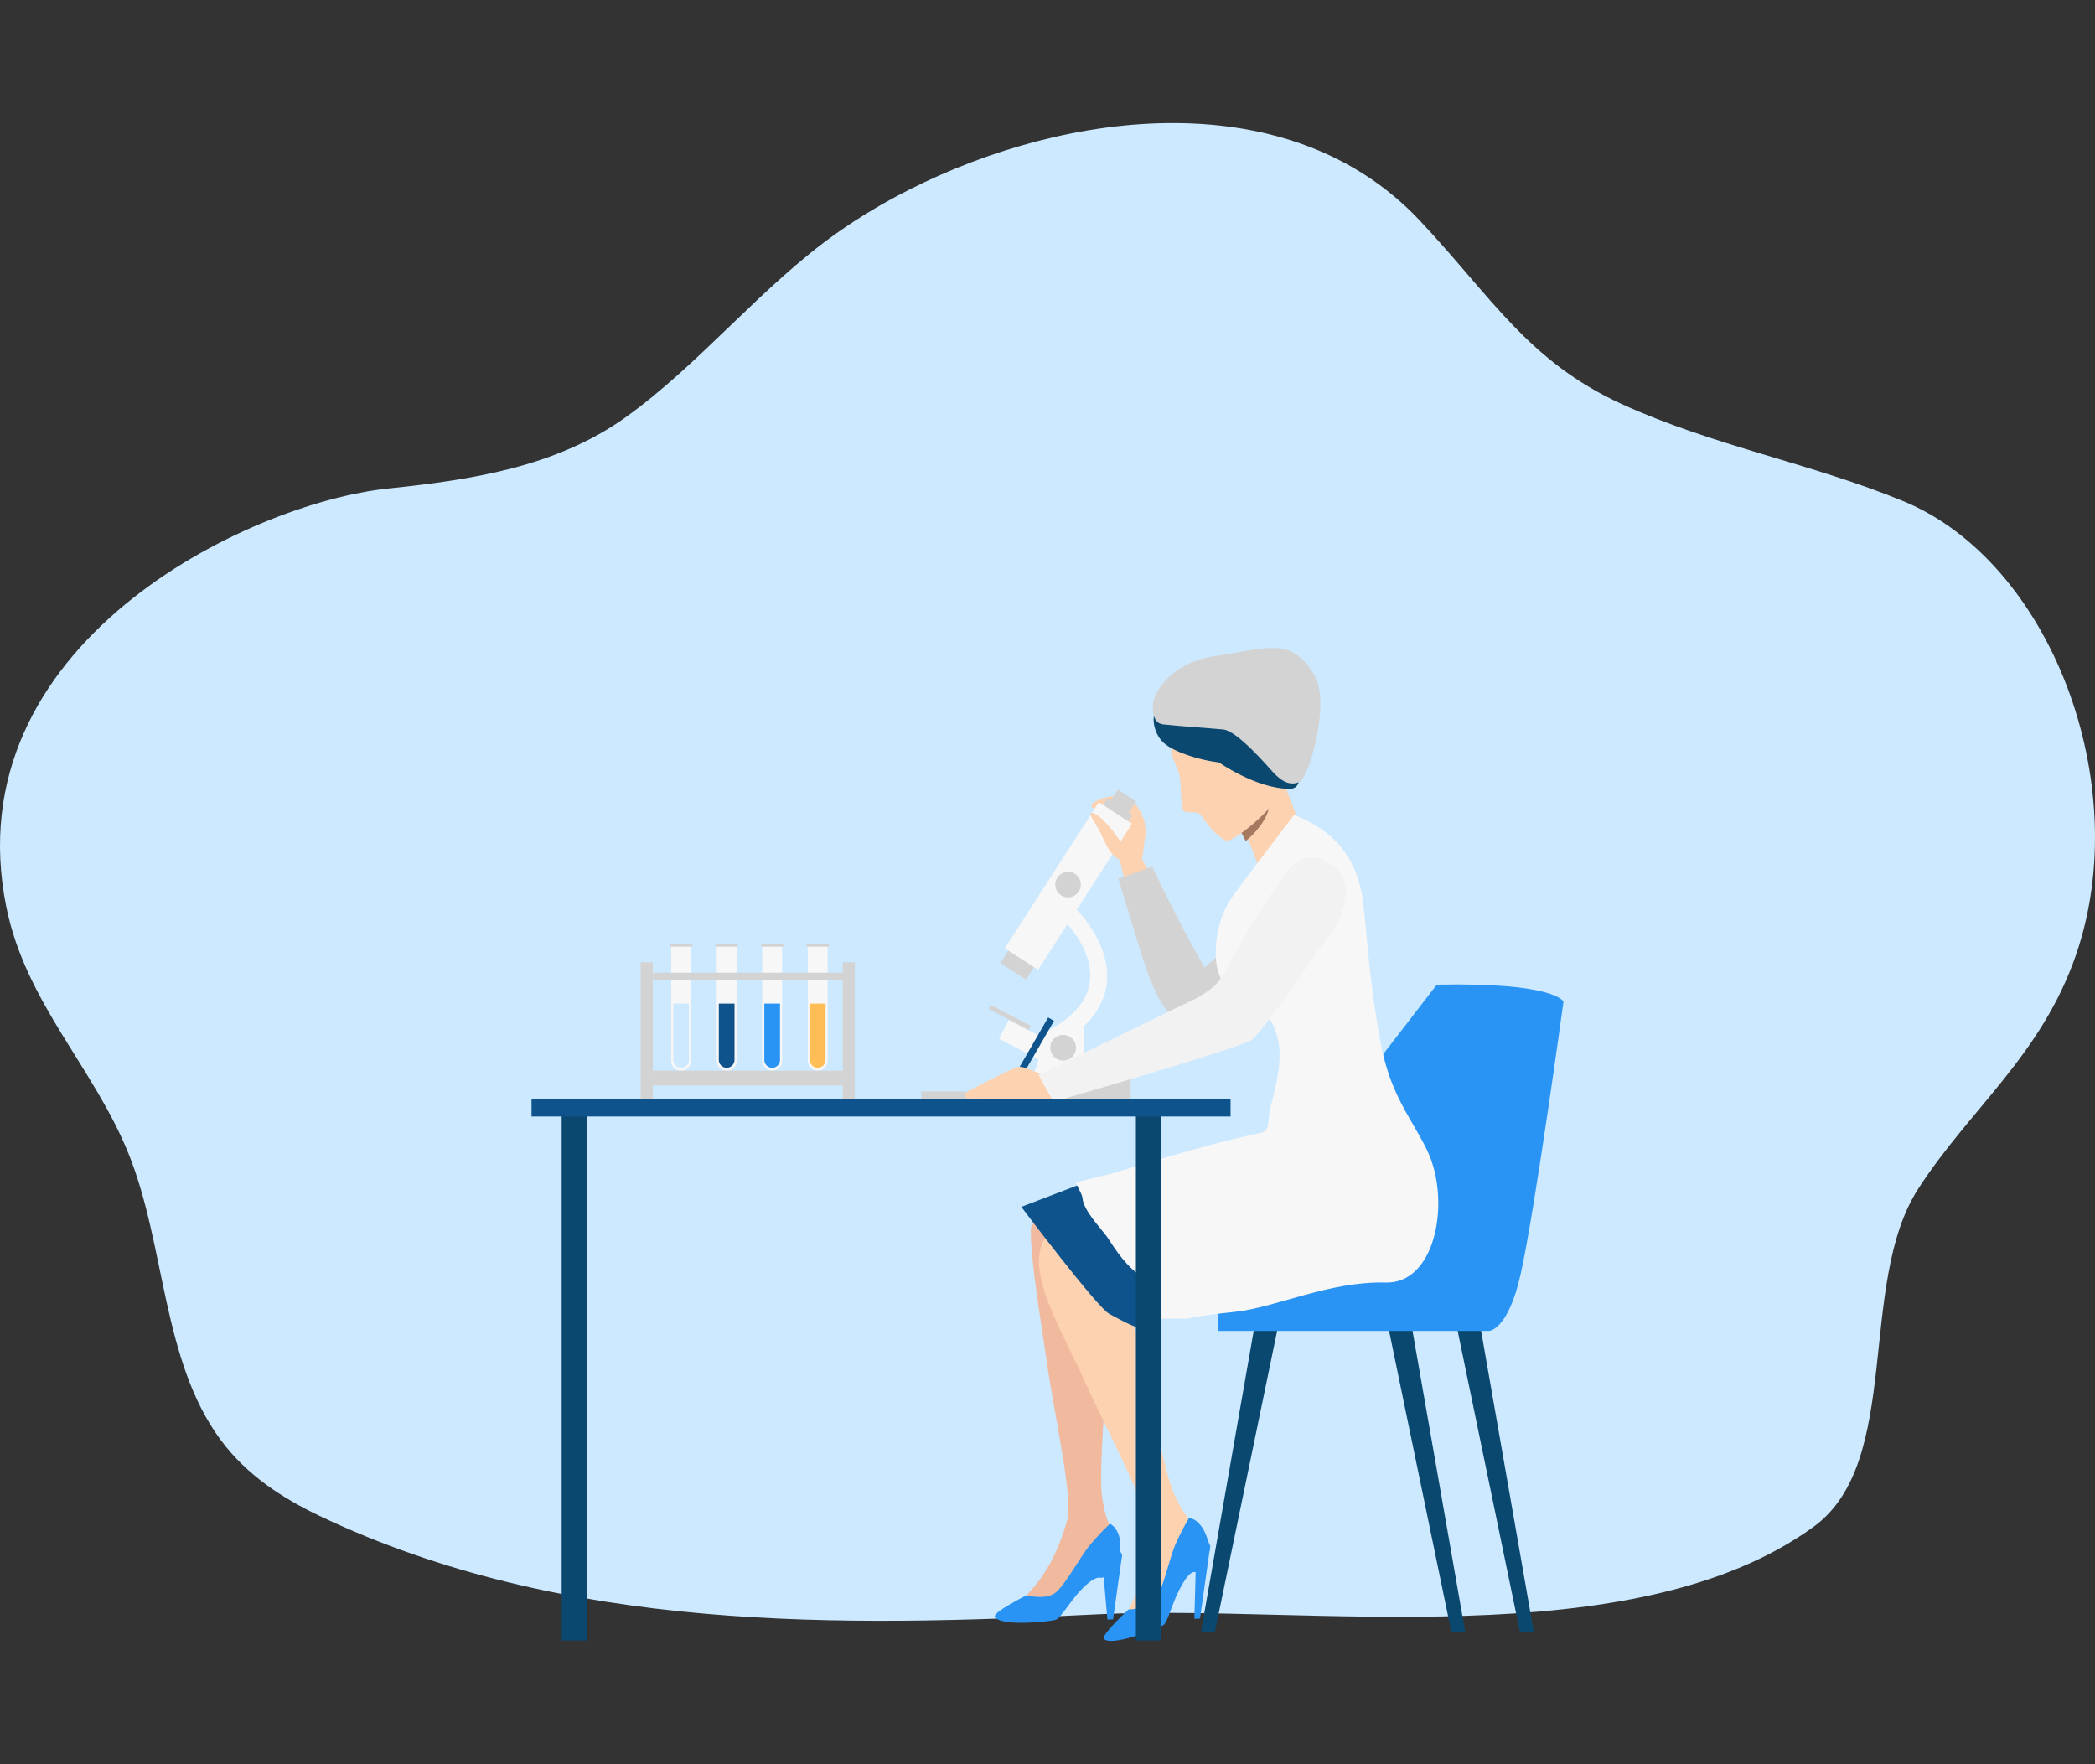 <?xml version="1.0" encoding="iso-8859-1"?>
<!-- Generator: Adobe Illustrator 23.0.2, SVG Export Plug-In . SVG Version: 6.00 Build 0)  -->
<svg version="1.1" xmlns="http://www.w3.org/2000/svg" xmlns:xlink="http://www.w3.org/1999/xlink" x="0px" y="0px"
	 viewBox="0 0 500 421" style="enable-background:new 0 0 500 421;" xml:space="preserve">
<rect x="0" y="0" width="500" height="421" fill="#333333" stroke="none"/>
<g id="BACKGROUND">
</g>
<g id="DESIGNED_BY_FREEPIK">
	<g>
		<path style="fill:#CCE9FF;" d="M217.071,45.232c-6.118,3.091-11.851,6.52-17.049,10.173c-18.172,12.762-32.79,31.34-50.647,44.141
			c-16.862,12.087-37.454,15.026-56.749,17.044c-33.633,3.522-103.78,37.295-91.115,99.893
			c4.608,22.781,20.858,38.253,29.178,58.881c8.85,21.945,7.921,49.315,22.012,68.339c6.199,8.365,14.756,13.89,23.541,18.075
			c58.465,27.841,124.12,26.548,186.115,23.478c48.93-2.422,127.519,10.38,170.498-20.881c21.338-15.522,10.242-57.952,25.007-80.74
			c12.408-19.15,29.295-31.725,37.59-55.696c14.115-40.789-6.005-93.868-41.237-108.348c-22.015-9.047-45.337-13.193-67.098-23.129
			c-22.484-10.27-31.148-25.652-48.293-43.857C307.827,19.698,255.071,26.012,217.071,45.232z"/>
		<g>
			<g>
				<g>
					<polygon style="fill:#2A94F4;" points="288.855,368.872 288.842,369.011 288.7,369.979 286.396,386.289 285.049,386.345 
						285.357,375.234 285.4,373.801 286.496,372.241 287.604,370.655 288.813,368.927 					"/>
				</g>
			</g>
			<g>
				<g>
					<path style="fill:#2A94F4;" d="M267.799,371.245l-2.149,15.228l-1.349,0.055l-0.905-10.25l0.042-1.602l1.214-0.705l2.362-3.358
						l0.335-0.479C267.364,370.543,267.799,370.922,267.799,371.245z"/>
				</g>
			</g>
			<path style="fill:#FCD2B1;" d="M271.338,192.373c3.268,4.672,1.747,7.373,1.49,11.012c-0.342,4.827-3.48,3.566-6.072,0.739
				c-2.92-3.154,1.993-6.52-0.494-9.933c-2.017-2.773-5.541,0-5.817-1.953C260.307,191.256,268.069,187.689,271.338,192.373z"/>
			<rect x="219.884" y="260.473" style="fill:#D3D3D3;" width="10.664" height="2.497"/>
			<g>
				<g>
					
						<rect x="240.318" y="224.508" transform="matrix(0.841 0.541 -0.541 0.841 162.406 -95.659)" style="fill:#D3D3D3;" width="7.28" height="7.963"/>
					
						<rect x="261.422" y="191.733" transform="matrix(0.841 0.542 -0.542 0.841 148.309 -112.394)" style="fill:#D3D3D3;" width="7.283" height="7.964"/>
					
						<rect x="264.042" y="189.292" transform="matrix(0.841 0.541 -0.541 0.841 147.136 -113.596)" style="fill:#D3D3D3;" width="5.188" height="7.963"/>
					
						<rect x="250.179" y="190.769" transform="matrix(0.841 0.541 -0.541 0.841 155.042 -104.312)" style="fill:#F7F7F7;" width="9.449" height="41.445"/>
				</g>
				<path style="fill:#D3D3D3;" d="M257.956,211.111c0,1.686-1.366,3.054-3.053,3.054s-3.053-1.368-3.053-3.054
					c0-1.685,1.366-3.053,3.053-3.053S257.956,209.427,257.956,211.111z"/>
				<g>
					<path style="fill:#F7F7F7;" d="M248.613,251.239l-1.627-3.729c7.685-3.357,12.062-7.568,13.006-12.513
						c1.449-7.585-5.222-14.392-5.29-14.461l2.251-3.5c0.351,0.351,8.883,9.055,7.035,18.724
						C262.778,242.105,257.604,247.313,248.613,251.239z"/>
				</g>
				
					<rect x="239" y="245.559" transform="matrix(0.886 0.464 -0.464 0.886 142.968 -85.065)" style="fill:#F7F7F7;" width="10.82" height="5.087"/>
				
					<rect x="235.446" y="242.264" transform="matrix(0.886 0.464 -0.464 0.886 140.241 -84.061)" style="fill:#D3D3D3;" width="10.82" height="1.102"/>
				<rect x="239.062" y="257.26" style="fill:#D3D3D3;" width="30.785" height="5.71"/>
				<polygon style="fill:#F7F7F7;" points="258.652,257.26 246.443,257.26 250.004,246.449 258.652,245.059 				"/>
				<path style="fill:#D3D3D3;" d="M256.805,250.058c0,1.695-1.374,3.068-3.07,3.068c-1.696,0-3.073-1.373-3.073-3.068
					c0-1.699,1.377-3.071,3.073-3.071C255.431,246.987,256.805,248.359,256.805,250.058z"/>
			</g>
			<g>
				<path style="fill:#F1B99E;" d="M249.951,325.793c-1.791-12.497-3.886-24.012-3.932-32.35c-0.008-2.8,7.81-6.654,12.5-0.624
					c4.675,6.016,6.997,16.107,6.189,27.309c-0.845,11.731-2.485,31.327-1.707,36.927c1.365,9.933,4.455,8.66,3.965,14.26
					c-0.221,2.642-5.537,4.23-11.413,7.431c-7.092,3.868-10.717,7.443-11.937,5.065c-1.373-2.65,6.395-4.151,11.112-21.112
					C256.141,357.649,251.748,338.181,249.951,325.793z"/>
				<path style="fill:#2A94F4;" d="M267.799,371.245c0,0.056-0.014,0.114-0.042,0.168c-1.026,2.134-2.192,3.499-3.146,4.285
					c-0.872,0.702-1.574,0.941-1.883,0.858c-1.055-0.295-2.769,0.786-5.073,3.272c-2.316,2.514-4.65,6.461-5.661,6.743
					c-2.037,0.59-13.428,1.574-14.567-0.704c-0.548-1.082,7.573-5.127,7.573-5.127s0.012,0,0.027,0
					c0.421,0.112,4.353,1.068,6.645-0.465c2.402-1.6,6.125-8.807,8.596-11.7c2.079-2.472,3.879-4.199,4.453-4.733
					c0.126-0.128,0.196-0.186,0.196-0.186s2.881,1.279,2.43,6.394v0.083C267.364,370.543,267.799,370.922,267.799,371.245z"/>
			</g>
			<g>
				<path style="fill:#FCD2B1;" d="M258.172,295.87c6.146,4.506,11.16,13.577,13.469,24.562c2.418,11.516,6.232,30.8,8.517,35.977
					c4.037,9.169,6.657,7.102,7.732,12.627c0.51,2.594-4.159,5.578-8.925,10.27c-5.771,5.671-8.265,10.1-10.083,8.15
					c-2.056-2.171,5.016-5.743,4.874-23.353c-0.039-5.222-9.622-22.747-14.739-34.161c-5.161-11.522-12.62-23.539-10.757-31.67
					C249.134,294.46,251.998,291.377,258.172,295.87z"/>
				<path style="fill:#2A94F4;" d="M288.842,369.011l-0.142,0.969c-0.941,3.416-2.669,5.283-3.343,5.255
					c-0.044,0-0.056,0-0.084-0.014c-1.069-0.309-2.472,1.516-3.99,4.552c-1.544,3.062-2.681,7.487-3.595,8.035
					c-1.8,1.125-12.475,5.211-14.202,3.343c-0.816-0.898,5.871-7.036,5.871-7.036s0,0,0.014,0c0.296,0,4.481-0.126,6.28-2.263
					c1.869-2.204,3.471-10.154,5.029-13.609c1.335-2.937,2.571-5.059,2.978-5.762c0.014,0,0-0.014,0-0.014
					c0.1-0.154,0.156-0.225,0.156-0.225s2.962,0.282,4.424,5.241c0.212,0.73,0.477,1.067,0.576,1.446
					C288.827,368.955,288.827,368.981,288.842,369.011z"/>
			</g>
			<g>
				<path style="fill:#F7F7F7;" d="M160.192,253.161c0,1.307,1.07,2.377,2.376,2.377c1.303,0,2.372-1.07,2.372-2.377v-27.234h-4.749
					V253.161z"/>
				<path style="fill:#CCE9FF;" d="M160.692,252.977c0,1.033,0.843,1.872,1.876,1.872c1.03,0,1.872-0.839,1.872-1.872v-13.461
					h-3.748V252.977z"/>
				<path style="fill:#D3D3D3;" d="M160.176,225.242c-0.183,0-0.331,0.153-0.331,0.332v0.02c0,0.184,0.149,0.332,0.331,0.332h4.781
					c0.183,0,0.335-0.148,0.335-0.332v-0.02c0-0.179-0.152-0.332-0.335-0.332H160.176z"/>
			</g>
			<g>
				<path style="fill:#F7F7F7;" d="M171.054,253.161c0,1.307,1.069,2.377,2.374,2.377c1.305,0,2.374-1.07,2.374-2.377v-27.234
					h-4.748V253.161z"/>
				<path style="fill:#0E538C;" d="M171.552,252.977c0,1.033,0.845,1.872,1.876,1.872c1.031,0,1.875-0.839,1.875-1.872v-13.461
					h-3.751V252.977z"/>
				<path style="fill:#D3D3D3;" d="M171.037,225.242c-0.182,0-0.331,0.153-0.331,0.332v0.02c0,0.184,0.149,0.332,0.331,0.332h4.781
					c0.182,0,0.332-0.148,0.332-0.332v-0.02c0-0.179-0.15-0.332-0.332-0.332H171.037z"/>
			</g>
			<g>
				<path style="fill:#F7F7F7;" d="M181.915,253.161c0,1.307,1.068,2.377,2.373,2.377c1.306,0,2.374-1.07,2.374-2.377v-27.234
					h-4.747V253.161z"/>
				<path style="fill:#2A94F4;" d="M182.414,252.977c0,1.033,0.844,1.872,1.874,1.872c1.032,0,1.875-0.839,1.875-1.872v-13.461
					h-3.749V252.977z"/>
				<path style="fill:#D3D3D3;" d="M181.898,225.242c-0.182,0-0.332,0.153-0.332,0.332v0.02c0,0.184,0.15,0.332,0.332,0.332h4.783
					c0.181,0,0.331-0.148,0.331-0.332v-0.02c0-0.179-0.15-0.332-0.331-0.332H181.898z"/>
			</g>
			<g>
				<path style="fill:#F7F7F7;" d="M192.775,253.161c0,1.307,1.069,2.377,2.375,2.377c1.306,0,2.375-1.07,2.375-2.377v-27.234h-4.75
					V253.161z"/>
				<path style="fill:#FFBE55;" d="M193.276,252.977c0,1.033,0.844,1.872,1.874,1.872c1.03,0,1.874-0.839,1.874-1.872v-13.461
					h-3.748V252.977z"/>
				<path style="fill:#D3D3D3;" d="M192.759,225.242c-0.184,0-0.333,0.153-0.333,0.332v0.02c0,0.184,0.149,0.332,0.333,0.332h4.782
					c0.182,0,0.332-0.148,0.332-0.332v-0.02c0-0.179-0.15-0.332-0.332-0.332H192.759z"/>
			</g>
			<rect x="155.882" y="232.152" style="fill:#D3D3D3;" width="45.338" height="1.744"/>
			<rect x="155.805" y="255.538" style="fill:#D3D3D3;" width="45.338" height="3.517"/>
			<rect x="201.128" y="229.656" style="fill:#D3D3D3;" width="2.88" height="33.007"/>
			<rect x="152.925" y="229.656" style="fill:#D3D3D3;" width="2.88" height="33.007"/>
			<path style="fill:#FCD2B1;" d="M265.76,198.525c2.309,2.975,3.611,5.754,2.996,6.336c-1.487,1.402-3.861-1.022-5.341-4.461
				c-1.84-4.264-3.662-5.82-2.999-6.319C261.07,193.559,263.466,195.543,265.76,198.525z"/>
			<path style="fill:#D3D3D3;" d="M324.886,212.623c-1.56,3.23-5.815,7.15-12.418,12.951c-5.001,4.411-10.116,9.161-14.79,12.895
				c-7.192,5.774-13.332,9.159-16.437,5.297c-3.23-4.06,2.542-9.764,8.933-15.214c3.641-3.104,7.487-6.124,9.975-8.693
				c6.547-6.829,15.397-19.078,21.198-15.918c0.098,0.154,0.211,0.311,0.309,0.479c0.956,1.502,1.784,3.23,2.444,5.21
				C324.395,210.572,324.676,211.556,324.886,212.623z"/>
			<g>
				<path style="fill:#FCD2B1;" d="M282.389,223.204c4.388,8.284,6.234,11.015,7.994,16.854c0,0-3.24,8.276-9.217,2.982
					c-3.584-3.185-6.246-9.803-8.815-18.281c-2.379-7.85-5.269-20.173-5.269-20.173l4.09-2.075
					C271.173,202.512,277.997,214.931,282.389,223.204z"/>
				<path style="fill:#D3D3D3;" d="M283.328,223.432c4.388,8.281,6.48,10.51,7.055,16.626c0.245,2.572-4.547,7.18-9.83,3.159
					c-3.815-2.903-6.259-9.218-8.827-17.699c-2.377-7.844-4.826-15.829-4.826-15.829l8.08-2.84
					C274.98,206.848,278.937,215.156,283.328,223.432z"/>
			</g>
			<path style="fill:#0E538C;" d="M285.498,304.455l-23.484-23.416l-18.261,6.988c0,0,18.052,23.99,21.031,25.573
				c2.973,1.578,8.222,4.578,9.331,3.299C278.792,311.516,285.498,304.455,285.498,304.455z"/>
			
				<rect x="245.824" y="242.05" transform="matrix(-0.866 -0.5 0.5 -0.866 334.783 591.115)" style="fill:#0E538C;" width="1.612" height="17.26"/>
			<g>
				<g>
					<polygon style="fill:#0B4870;" points="347.772,317.057 362.777,389.602 366.082,389.602 353.358,316.899 					"/>
				</g>
			</g>
			<g>
				<g>
					<polygon style="fill:#0B4870;" points="331.402,317.057 346.407,389.602 349.712,389.602 336.989,316.899 					"/>
				</g>
			</g>
			<g>
				<g>
					<polygon style="fill:#0B4870;" points="304.927,317.057 289.921,389.602 286.616,389.602 299.341,316.899 					"/>
				</g>
			</g>
			<g>
				<g>
					<path style="fill:#2A94F4;" d="M290.725,317.642h64.656c0,0,4.505-0.101,7.52-13.441c3.393-15.01,10.243-65.136,10.243-65.136
						s-1.816-4.662-30.238-4.065l-50.897,66.036C292.009,301.036,290.271,311.446,290.725,317.642z"/>
				</g>
			</g>
			<path style="fill:#FCD2B1;" d="M254.333,256.575c0,0-2.299,0.568-3.396,0.607c-1.098,0.04-6.188-2.823-7.815-2.558
				c-1.624,0.268-12.218,5.81-12.698,6.214c-0.483,0.406,0.225,1.304,0.225,1.304l24.355,0.423L254.333,256.575z"/>
			<g>
				<path style="fill:#FCD2B1;" d="M296.44,196.981c0,0,0.295,0.65,0.73,1.661c0.181,0.423,0.387,0.911,0.607,1.44
					c0.172,0.401,0.348,0.828,0.527,1.268c1.128,2.775,2.382,6.144,2.564,7.818c0.345,3.129,9.106-13.288,9.106-13.288
					s-4.112-9.295-7.003-20.287C300.082,164.601,296.44,196.981,296.44,196.981z"/>
			</g>
			<path style="fill:#A77860;" d="M295.772,197.745c0,0,0.337,0.63,0.838,1.61c0.209,0.409,0.451,0.883,0.704,1.394
				c5.559-4.74,6.072-9.028,5.43-9.459C300.038,195.282,295.772,197.745,295.772,197.745z"/>
			<g>
				<g>
					<path style="fill:#FCD2B1;" d="M279.753,170.29c0,0-0.591,8.323-0.05,10.037c0.541,1.712,1.421,2.868,1.831,4.913
						c0.426,2.122,0.195,6.962,0.81,8.064c0.741,1.333,3.48-0.438,4.7,1.762c1.217,2.199,4.91,5.848,6.025,5.562
						c2.862-0.73,12.023-8.749,11.934-11.215c-0.09-2.463-0.515-16.23-0.128-19.009c0.387-2.781-24.061-8.854-24.592-4.483
						C279.753,170.29,279.753,170.29,279.753,170.29z"/>
				</g>
			</g>
			<path style="fill:#0B4870;" d="M295.145,178.349c0,0-0.593-1.089,1.317-2.033c1.908-0.947,6.706,10.624,11.324,11.945
				c0,0-0.314-0.842-0.128-1.82l0,0l0,0c0.295-1.557,0.697-4.13,0.819-7.021c0.392-4.127,0.523-6.207,0.159-9.61
				c-0.71-6.643-7.872-7.939-7.872-7.939s-6.456-3.778-17.267,0.66c-10.806,4.438-8.733,11.94-5.874,14.665
				c2.971,2.832,12.09,5.135,15.698,4.829"/>
			<g>
				<g>
					<path style="fill:#EEA886;" d="M294.097,177.943c0,0,0.427-4.678,4.909-2.934c3.262,1.27,2.413,9.203-0.242,9.884
						C296.112,185.579,293.982,181.963,294.097,177.943z"/>
				</g>
			</g>
			<path style="fill:#F7F7F7;" d="M330.745,306.094c-13.584-0.353-26.213,5.983-36.132,7.008c-9.2,0.97-10.507,1.504-11.209,1.614
				h-1.235c-1.391,0-3.47,0-3.47,0h-2.725c-0.351-0.251-1.911-8.861-2.865-9.565c-0.449-0.324-0.928-0.674-1.446-1.067
				c-3.934-2.922-6.456-7.542-7.412-8.847c-1.686-2.305-5.64-6.311-5.905-9.331c-0.098-1.04-1.518-3.118-1.546-3.736l8.793-2.136
				c0.69-0.212,1.421-0.437,2.193-0.661c6.657-2.064,15.816-4.789,24.246-6.924c3.104-0.786,6.096-1.505,8.836-2.081
				c2.401-0.49,1.499-2.585,2.341-6.04c1.207-4.93,3.332-12.207,1.393-17.713c-0.125-0.365-0.251-0.717-0.393-1.067
				c-1.025-2.544-2.246-4.13-3.555-5.227c-0.967-0.8-1.978-1.363-2.975-1.855c-1.672-0.814-3.346-1.446-4.751-2.823
				c-0.448-0.448-0.869-0.955-1.249-1.588c-0.393-0.632-0.7-1.348-0.941-2.146c-0.309-1.028-0.477-2.165-0.563-3.36
				c-0.026-0.744-0.026-1.488,0-2.246c0.072-1.869,0.381-3.807,0.858-5.62v-0.04c0.491-1.574,1.167-3.316,2.093-5.185
				c0-0.014,0-0.014,0-0.028c0.66-1.053,3.864-5.352,7.22-9.791c4.044-5.353,8.315-10.914,8.554-11.224c0,0,0-0.013,0.016-0.013
				c0.239,0.181,0.772,0.407,1.53,0.758c0.07,0.028,0.142,0.056,0.211,0.084c0.016,0.012,0.03,0.012,0.03,0.012
				c2.064,0.942,5.42,2.628,8.442,5.857c0.772,0.831,1.53,1.772,2.22,2.825c0.098,0.154,0.211,0.311,0.309,0.479
				c0.956,1.502,1.784,3.23,2.444,5.21c0.295,0.942,0.575,1.926,0.786,2.993c0.028,0.125,0.056,0.251,0.084,0.393
				c0.253,1.321,0.465,3.062,0.674,5.155c0.689,6.757,1.405,17.322,3.779,30.273c0.309,1.685,0.66,3.23,1.04,4.676
				c2.555,9.582,6.656,14.356,10.086,21.31c0.181,0.395,0.365,0.786,0.518,1.165c0.028,0.058,0.044,0.1,0.058,0.142
				c0.337,0.788,0.618,1.586,0.856,2.402c0.016,0,0.016,0.014,0.016,0.028C345.549,290.134,341.589,306.361,330.745,306.094z"/>
			<g>
				<path style="fill:#F2F2F2;" d="M305.261,210.729c0,0-4.391,6.219-7.105,10.93c-3.077,5.341-6.099,10.613-6.766,11.8
					c-1.357,2.411-5.882,4.921-8.019,5.837c-1.965,0.844-35.01,17.145-35.425,17.108c-0.417-0.037,3.527,6.529,3.527,6.529
					s45.457-13.037,47.502-14.902c2.04-1.867,8.106-10.368,10.59-13.87c2.361-3.333,5.988-8.805,7.91-11.164
					c2.149-2.634,6.66-11.653,0.925-16.152C311.076,201.097,307.022,208.09,305.261,210.729z"/>
			</g>
			<g>
				<g>
					
						<rect x="134.048" y="264.33" transform="matrix(-1 -1.224647e-16 1.224647e-16 -1 274.128 655.866)" style="fill:#0B4870;" width="6.032" height="127.206"/>
				</g>
			</g>
			<g>
				<g>
					
						<rect x="271.098" y="264.33" transform="matrix(-1 -1.224647e-16 1.224647e-16 -1 548.227 655.866)" style="fill:#0B4870;" width="6.032" height="127.206"/>
				</g>
			</g>
			<path style="fill:#0B4870;" d="M285.638,177.786c15.135-17.571,30.265,10.496,22.148,10.476
				c-8.12-0.022-17.275-6.575-17.275-6.575l-6.027-4.533"/>
			<path style="fill:#D3D3D3;" d="M289.575,156.655c13.425-2.037,18.548-4.746,24.113,4.472c3.895,6.443-1.17,24.491-3.634,25.531
				c-2.466,1.042-4.544-0.576-6.149-2.288c-1.206-1.281-8.534-9.941-11.986-10.278c-3.45-0.329-10.525-0.777-14.263-1.204
				c-1.165-0.128-2.647-0.908-2.516-4.47C275.267,164.846,279.986,158.118,289.575,156.655z"/>
			<g>
				<g>
					
						<rect x="126.856" y="262.201" transform="matrix(-1 -1.224647e-16 1.224647e-16 -1 420.547 528.665)" style="fill:#0E538C;" width="166.836" height="4.263"/>
				</g>
			</g>
		</g>
	</g>
</g>
</svg>
